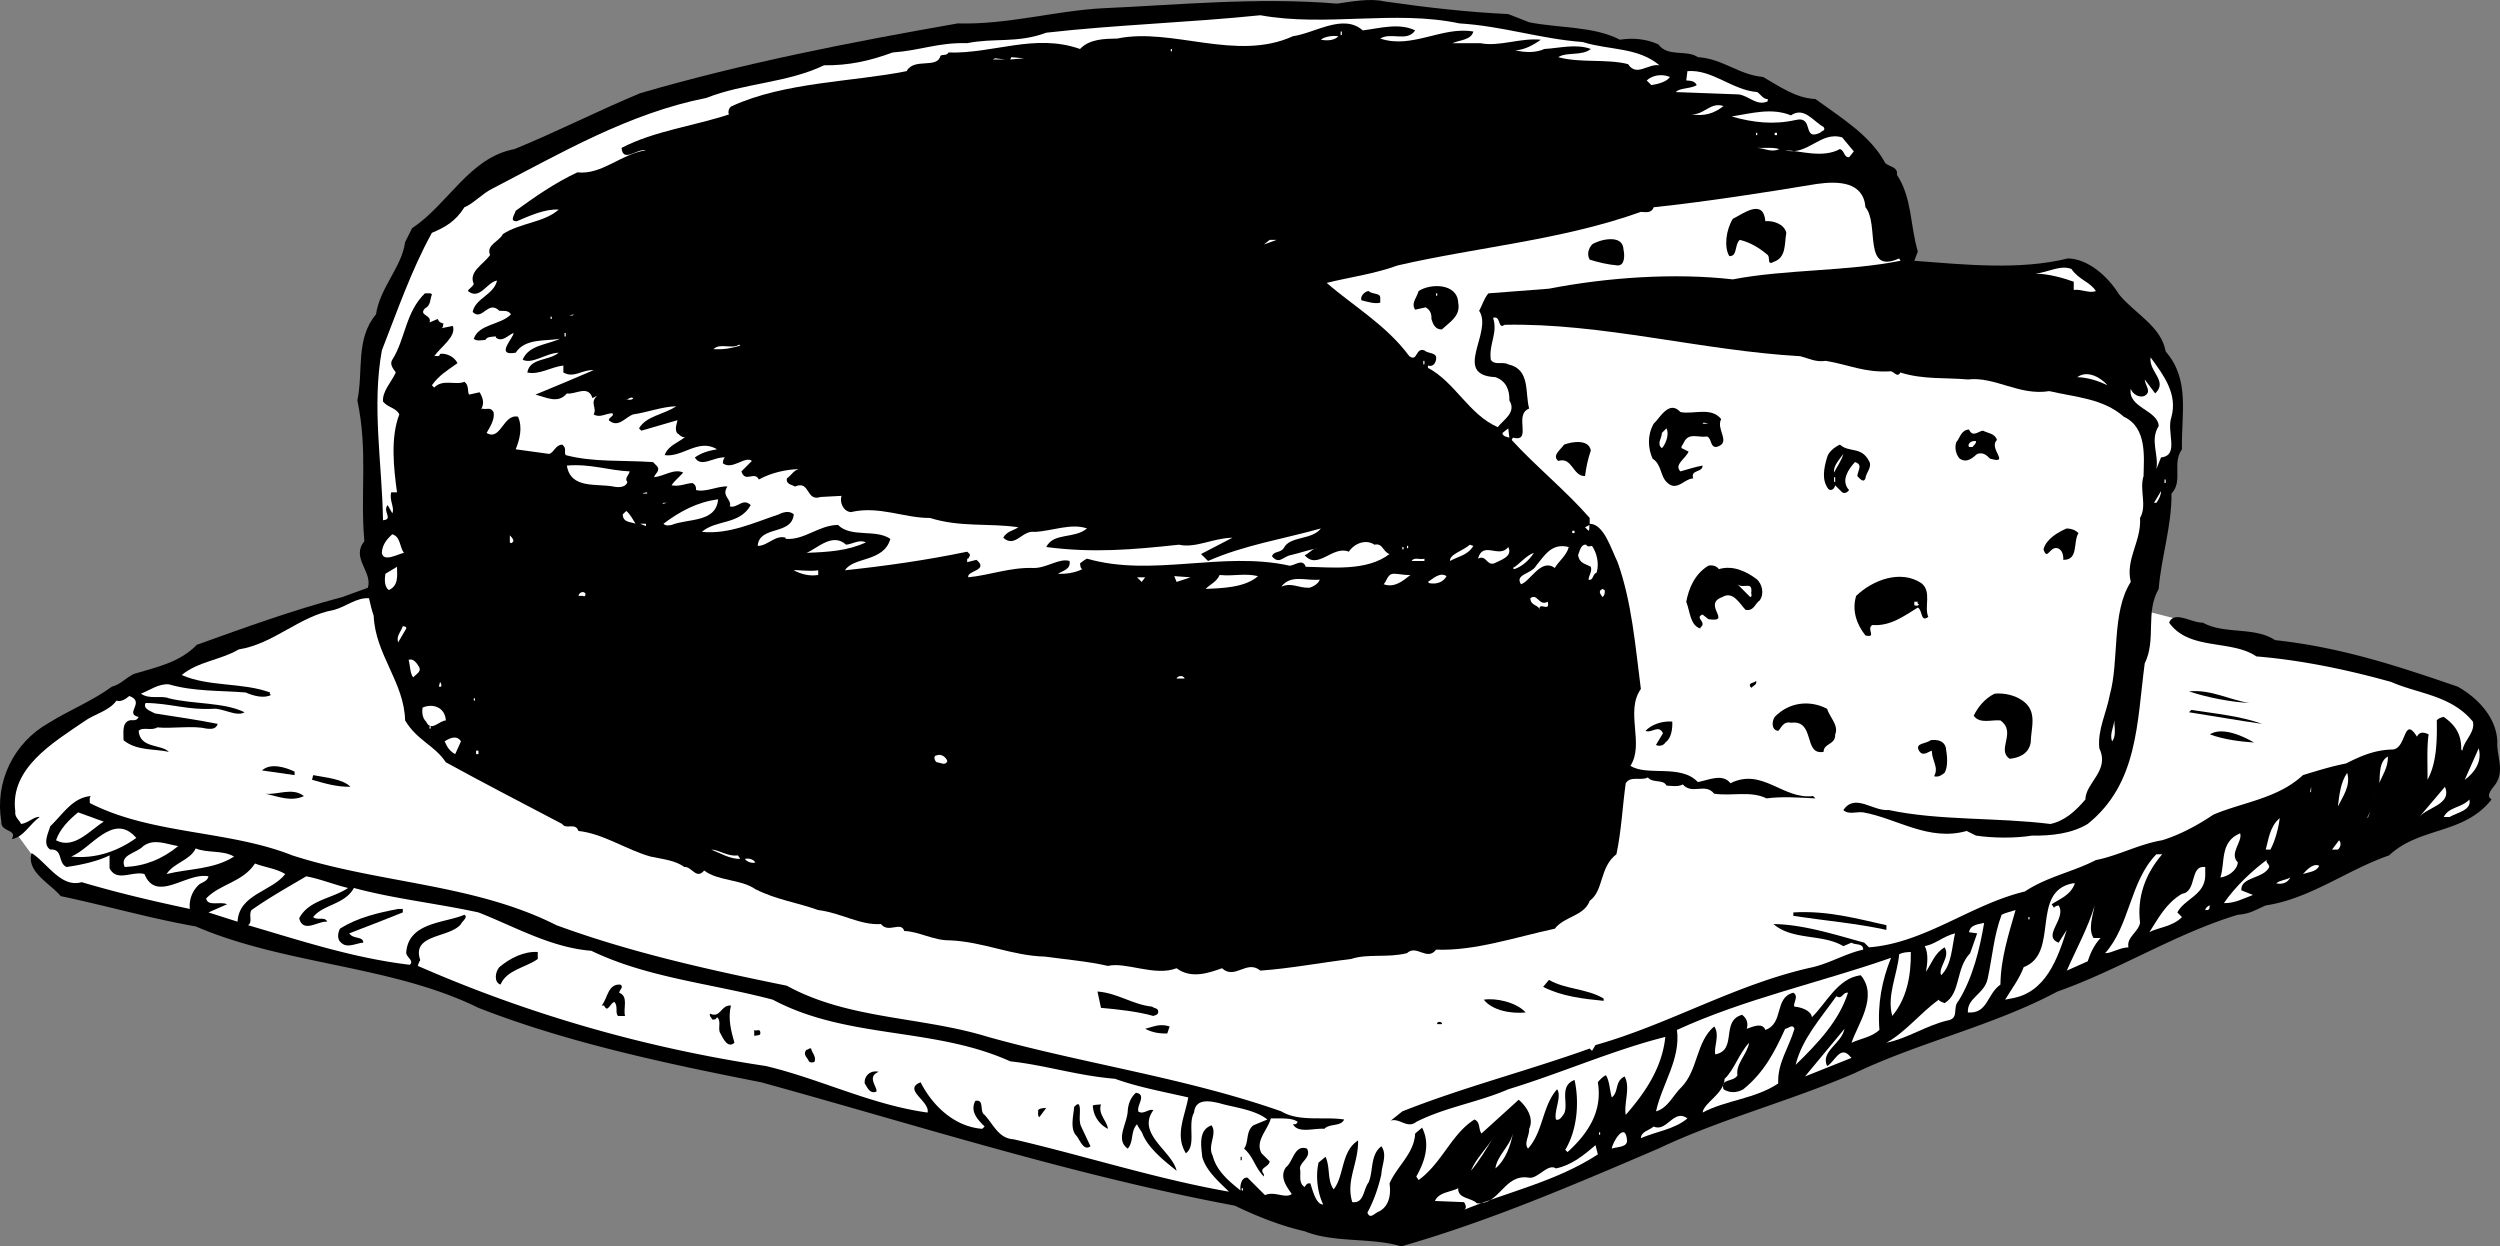 <svg xmlns="http://www.w3.org/2000/svg" width="214.847" height="107.113"><rect width="100%" height="100%" fill="#808080" stroke="none"/><path fill="#fff" d="M32.316 50.913s-9.477 2.723-15.7 5.5c-6.277 2.723-13.777 6.473-15 9.5-1.277 2.973 0 6 0 6l2.7 3.7 2.5.8 12.3 3.5 15.2 3.7 15 5 16 3.5 34.3 9.8 16.2 3.7 14.5-3.5 21.5-8 62-28s.523-5.727-5-7.2c-5.477-1.527-24-6.3-24-6.3l1.3-15.2-13.3-8-78-15.5-62.5 37"/><path d="M131.414 1.913c2.625.524 5.527.325 7.8 1.5 1.125-.175 2.227-.078 3.301.399.824 1.125 2.426.426 3.399 1.101 2.125.125 3.527 1.524 5.601 1.7 1.426.824 2.824 1.824 4.5 1.898 2.227 1.625 4.727 3.125 6 5.5.324.324 1.125.324 1 1 1.324 2.027 1.125 4.324 1.8 6.602l-.3.8c4.324.325 9.024.825 13.2-.203 1.726.028 3.425 1.528 4.402 3.102 1.324 1.625 3.625 2.726 4 4.898 2.125 2.426 1.324 5.426 1.398 8.403-.875 1.222.125 2.722-.898 3.8.023 2.825-.875 5.422-1.102 8.2-1.176 2.023-.176 4.324-1.2 6.398-.675 5.125-.573 10.324-4.901 13.8-1.375.825-3.075 1.024-4.797 1-1.375.227-3.278.227-4.801 0l-.8-.398c-3.274.922-5.977-1.078-8.9-1.601-.577-.074-1.277.226-1.702-.2 1.027-1.476 2.527.126 3.902 0 4.324.926 9.324.626 13.898 1.2 1.227-.274 2.125-1.074 3-2.102.028-1.472 2.125-2.472 1.2-4.398-.172-1.574.625-3.074.902-4.602.824-2.972.125-7.074 1.8-9.699-.476-1.973.923-3.473.798-5.5.625-1.074-.075-2.375.3-3.598.028-1.578.325-4.175-1.699-5.101-1.773-1.574-4.176-1.676-6.398-2.2-2.578.426-4.676-1.277-7-1-1.875-.175-3.875.024-5.801-.601-.277.527-.574-.176-.902-.098-2.172.125-3.575-.578-5.5-.902-.875.125-1.375-.176-2.2-.398-8.472-.477-17.074-2.875-25.398-2.7l-.2.098c-.374.027-.175-.875-.8-.7.426 1.325-.375 2.227-.2 3.602.325.524 1.024.125 1.5.399 1.923.426 1.423 2.426 1.798 3.8-1.375.524.328 2.926-1.399 2.5l-.101.2c2.027 2.226 4.625 4.324 6.703 6.699v.5c1.222.027 1.824 2.125 2.398 3.3 1.227 3.427 1.524 7.227 2 10.9-1.375 1.925.324 4.726-.898 6.6 1.422.927 4.324-.175 5.797 1.4.925-.173 2.125-.774 2.8.1 2.727-1.374 4.528 1.427 7.102 1.102l.2.2c-1.477-.075-2.876-.176-4.2 0-1.375-.676-2.977-.176-4.5-.403-.777-.972-1.875.125-2.7-.797-.374.223-.976.125-1.402.098-.273-.574-1.175-.176-1.597-.7-.578.325-1.477-.175-1.903.5-.273 1.927-.375 4.126-.8 6.102-1.473 1.125-1.075 3.125-2.297 4-.477 1.325-2.176 1.325-3 2.399-3.375.726-6.875 1.926-10.203 1.8-.774 1.024-1.672-.476-2.5.301-1.672.422-3.375.024-4.797.5-2.676.325-5.278.825-7.801 1-1.176-.976-2.176.825-3.3-.203-1.177.426-2.677.926-3.9 0-1.874.727-4.374-.574-5.902-.199-1.574-.375-3.773-.574-5.398-.8-2.875-.075-5.277-1.274-8.2-1.4-1.374.024-2.675-.773-3.902-.8-.273-.875-1.375.227-2-.598-1.773.125-3.472-.976-5.398-1.203-1.875-.672-3.574-.875-5.402-1.797-1.274-.875-3.172-.675-4.399-1.601-.676.824-1.074-.375-1.7-.301-.776-.574-1.874-.676-2.901-.898-2.075-.575-4.075-1.977-6.2-2.2-.273-.777-1.074-.078-1.398-.601-3.375-1.774-6.676-3.477-10-5.301-.977-1.473-2.477-1.875-3.5-3.598-.074-3.277-2.574-5.675-2.7-9-.175-.476-.277-.976-.402-1.5-1.074-.078-1.972.723-3 1-2.972.524-5.175 2.922-8.199 3.399-1.574.926-3.476 1.023-4.898 2.199 2.324 1.027 5.222.625 7.597 1.5-.074.125.028.227.102.2-.574.327-1.477.124-2.2-.2-2.175-.176-4.476-.074-6.6-.7-.876-.073-1.677.524-2.4.802.723.523 1.723.125 2.4.398 2.124.527 4.726.324 6.5 1.2-.677.425-1.876-.376-2.7-.298-2.176.125-3.676-.476-5.8-.5-.274.524.523.723.8.899 2.023.324 3.523.523 5.398.898-.175.528-.675.426-1 .403-1.074-.278-2.972.023-4.199-.102-.476.324-1.273-.074-1.601.3.125 1.524 1.925 1.126 2.601 1.802-1.273-.278-2.773-.075-3.898-1 .023-.575-.176-1.477.5-1.7.222-.078.625.125.797-.3-1.274-.278.625-1.278-.797-1.801-.375.324-.778.523-1.102.398-.676.926-1.875 1.125-2.8 1.801-2.676 1.824-6.376 4.027-5.9 7.7-.073.527.325.726.5 1.1.626-.073 1.126-.675 1.599-.6-.875.624-1.375 1.726-2.399 1.902.524-.875-.976-.575-.898-1.5-.578-3.375 1.023-6.778 4.097-8.5 1.727-1.075 3.727-1.875 5.403-3.102.722-.176 1.222-.773 1.898-1.098 1.926-.578 3.926-.976 5.399-2.5 4.125-1.476 8.226-2.976 12.5-4.101l2.203-.801c.422-1.375-1.477-2.574-.301-4-.375-4.176.324-7.676-.602-12.098.528-2.578-.175-5.277 1.602-7.402.324-2.273 2.223-4.074 2.5-6.2l.598-1.198c3.125-2.075 4.925-6.075 8.8-6.801 3.625-1.477 7.125-3.274 10.801-4.801 8.824-2.574 18.024-4.375 27.3-6 4.224.125 8.325-1.074 12.4-1.3 6.324-.274 13.324-.973 20.199-.4 1.226-.175 2.828-.476 4-.198 3.625.523 7.125.925 10.703 1.097l1.797.703"/><path fill="#fff" d="M125.414 2.011c3.726.227 6.925 1.324 10.601 1.602 2.324.722 4.727.425 6.602 2-.977-.176-1.977 1.023-2.703-.102-1.875-.473-4.075-.074-6-.598.726-.476 2.027-.078 2.8-.703-1.273-.472-2.675-.074-4 0-.675.328-1.675.328-2.5.102.727.023 1.625-.477 2.2-.899-1.774-.175-3.575.625-5.2.297h-2.398c.625-.273 1.625-.273 1.8-1-2.675-.472-5.277 1.528-8 .602.923-.574 2.325.324 3-.7-1.374-.675-3.077-.175-4.5 0-1.675-1.476-4.077.223-6 .5-4.874 2.223-10.374-.777-15.1.2-1.075.023-2.376.023-3.2.898-3.875-1.375-7.477.426-11.3.301-.177.324-.575.125-.7.3-.277 1.126-2.277.126-2.902 1.302-4.575.925-10.473.925-15 3-.375.125-.375.824-.2.699-3.074 1.023-6.472 1.426-9.3 2.898.125 1.328 1.328.028 2.101.203-2.176.325-3.773 2.125-5.898 1.899-1.977.926-3.676 2.125-5.301 3.3-.074.325-.574.926.098.899 1.125-.473 2.425-1.074 3.601-1-1.273 1.125-3.273 1.125-4.8 2.102-.274.625-1.473.925-1.098 1.8-.578.825-1.875 1.422-1.403 2.5-.175.325-.472.422-.5.598 1.028.824 1.625-.773 2.5-.898-.273 1.222-1.875 1.523-2.097 2.699.824.824 1.324-1.074 2.297-.102.425.028.726-.074 1 .301-.875.926-2.774.824-3.2 2.102.227.222.625.125 1 .097.125-.273.528-.273.903-.297v.098c.523.426 1.023-.176 1.5-.398.125.324-1.676 2.023.199 1.699.824-1.274 2.625-.977 3.8-1.2-1.077.524-2.675.524-3.202 1.801.828.422 2.027-.578 3.101-.601-.875.726-2.476.426-2.699 1.7 1.023.226 2.023-.474 3.098-.599v.598c.925.527 1.625-.273 2.601-.2-1.676.727-3.375 1.427-5 2.102.926.223 1.926.825 2.7-.101.726.125 1.824-.774 2.199.398l.402-.199c-.676.625.023 1.027-.3 1.602.523.324 1.023-.075 1.6-.102.223.227-.277.324-.3.602.824.722 1.426-.278 2.098-.5 1.226-.176 2.527-.676 3.703-.7-1.078.723-2.578.825-3.203 1.899l.203.2 3.097-.9c.028.126-.375.926.102 1.2.223.226.426.324.598.2-.575.526-1.473.726-1.797 1.6 1.523.223 2.922-1.476 4.5-.5-.778.126-1.375.325-1.903.7.528.926 1.625-.074 2.602 0-.176.125-.176.324-.2.5.825.625 1.923-.676 2.5-.2l-.902.9c.325 1.026 1.125-.075 1.5.698 1.028-.574 2.325-.875 3.5-.898-.472.023-.773.625-1.097.8-.078.524.422.524.699.7 1.324-.574.926 1.324 2.2.898l1.8-.097c-.176.523.125 1.324.8 1.398 2.423-.574 4.626.527 6.798.5 2.625.824 5.027.426 7.601.8-.476.325-.976.325-1.3.9 1.027.925 1.624-.673 2.699-.5 1.527-.075 3.125-.774 4.5-.298-1.075.922-2.875.325-3.5 1.598 4.027.527 7.425.227 11.402-.2 1.426.325 2.926-.573 4.598-.6l-2.7 1.402.602.597c3.125-1.375 6.426-1.875 9.7-2.797-.774 1.024-2.677.625-3.2 1.7-.277.425-.875.222-1 .699.625.726.926.023 1.598-.102.726-.172 1.625-.472 2.3-.597-.472.023-.773.523-1.097.597 1.125 1.328 2.422-.875 3.797-.297.527-.777 1.527-1.078 2.203-.601.722-.176.722.625 1.297.8-1.973 1.524-5.075 1.126-7.2 1.098-.273-.773-.972-.074-1.398-.097-5.777-1.278-11.777 1.023-17.402-.602-.274.125-.473.324-.598.402.023.223.023.422.2.5-.677.325-1.376.422-2.102.399.425-.274 1.125-.375 1-1.102-.875-.273-1.973.625-3.098.602-1.977-.074-3.777.625-5.602.8-.175-.574 1.825-.574.7-1.5l-.797.2v-.301c.125.027.125-.074.199-.2.125-.175-.074-.273-.2-.398-3.476.723-6.976 1.223-10.5 1.598.723-1.176 3.325-.676 3.9-2.7-1.274-.874-3.376-.073-4.5-1.198-1.677.023-2.876 1.324-4.5 1.199v-.102c-.876-.273-1.575.727-2.4.703.126-1.777 2.923-.875 3.098-2.703-.375-.375-.972-.172-1.3 0-2.172.727-4.274 1.727-6.598 1.5 1.223-1.074 3.223-.574 4.2-2.297-.677-.675-1.177.325-1.802.098.227-.574-.773-.875-.199-1.7-.773-.073-1.875.524-2.699.302.023-.278-.074-.477-.3-.602-.575.027-1.075.324-1.802.2.227-.376.625-.673 1-1.098-.773-.375-1.675.324-2.5.398.028-.273.625-.574.2-1l-.297-.3c-2.578-.173-5.176.027-7.5-.598-.176-.278.125-.575-.301-.903-.574.028-.676.625-1.102.801l-2.898-.398c.324-.778.625-1.875.2-2.801-1.274-.274-1.477 2.125-2.7 1.398.324-.574.723-1.172.598-1.797-.274-.476-.575-.175-1-.3l-.098.097c.324-.472.223-.972-.102-1.5l-.898.203c-.176-.277.023-.777-.402-1.101-.774.324-1.875-.274-2.598.5l-.2-.2c.626-.874 1.325-1.277 2.2-1.902-.277-.574-.977-.875-1.5-.797-.074.325-.277.125-.5.2.523-.778 1.926-1.676 1.598-2.602l-1 .2c.226-.075.125-.274.203-.4-.176-.073-.375-.073-.5-.398l-.703.297c.226-.672-.973-.574-.399-1.199.524-.273.426-.773.602-1.2-.078-.175-.375-.073-.602-.1-1.676 1.624-1.676 3.925-2.8 5.702-.274.422.124.825.3 1.098-.375.824-1.176 1.625-1.101 2.5.425.527 1.125.527 1.402 1.102-.777 2.023-.477 4.625-.2 6.699h-.5c-.175.726.325 1.324.098 1.8l-.398-.699c-.477.524.523 1.223-.402 1.297-.075-4.875-.973-9.773-.098-14.597 1.324-3.375 2.523-6.875 4.3-10.102 1.126-.473 2.024-.973 2.798-2.2.726-.273 1.527-1.175 2.402-1.6 5.926-3.075 11.723-6.473 18.398-7.798 3.227-1.277 6.926-1.277 10.102-2.8 2.125.023 3.926-.375 5.898-1.102 2.426-.176 3.926-.875 6.403-.8 2.324-.473 4.324.027 6.797-.9 5.925-.675 12.328-.874 18.402-1.5 5.625 1.024 11.523-.476 17.098.7"/><path fill="#fff" d="M115.015 3.113c-.273.324-.875.425-1.5.3.324-.277 1.024-.375 1.5-.3m.199-.102h.102v-.3h-.102v.3m-14.597 1.402h.097V4.21h-.097v.203m-13.801.7.098-.2 1.101.098zm-1.5 0 .2-.102.898.102zm65.699 2.8c.324.223.524.625.899.598v.2c-.973.425-1.575-.473-2.5-.598l-5.399-.2c.324-.375 1.324-.277 1.8-.601-.175-.375-.573-.375-.901-.399l.101-.8c2.125-.176 3.824 1.625 6 1.8m-7.5-1.3c-.273.425-1.074.625-1.601.699l-.399-.399c.524-.476 1.324-.578 2-.3m4.602 2.5c-.778.625-1.676.925-2.801.699 1.125.125 1.625-1.074 2.8-.7m5.798.801c1.125-.777 1.925.524 2.8 1 .227.325-.175.325-.3.5-1.575.723-.473-1.476-2.098-1.101-1.875.426-3.676.226-5.5-.301 1.723-.273 3.426-.773 5.098-.098m-3 1.7h.101v-.2h-.101v.2m1.601 0h.2v-.2h-.2v.2m6.801 1.398-.402.5c-.473.027-.375-.574-.797-.7-1.477.825-3.477.126-4.703.102 1.925.524 3.027-1.675 4.902-1.101l1 1.199m-6.402-.199c-.672.324-1.274-.074-1.899-.102.625.028 1.324-.074 1.899.102m7.402 5c1.223 1.426-.277 5.824 2.898 4.398.028.125.125.125.102.203-4.574.922-9.875.723-14.402 1.598-4.973-.574-10.774-.176-15.797.8l-5.203.4c-.375.425-.575 1.124-.797 1.5 1.222 1.827-2.375 5.527 1.398 5.702.926.325 1.227 1.125 1.2 2 .624 1.024-.473 1.625-1 2.297-2.473-1.074-3.676-3.875-6-5.097v-.2c.324.125.624-.078.699-.5.125-.675-.672-.476-1-.8-.774-.278-.575 1.023-1.297.5-1.977-2.676-4.778-4.278-7.102-6.301 1.926-.477 4.125-.774 6.102-1.5 6.824-1.574 14.125-2.176 20.898-4.602.426.028.926.125 1.102-.398 4.523-.477 9.625-1.274 14-2 1.922-.274 4.023-.176 4.199 2"/><path d="M151.714 19.011c.625-.074 1.625.227 1.801 1-.176.926.024 2.125-1.101 2.5-.575.324-.274-.375-.5-.598-.672-.578-1.473-1.078-2.399-1.3-.476.425-.176 1.425-.898 1.398-.477-.773-.278-2.273.297-3.2.925-.476 2.625-1.773 2.8.2m-12.199 2.402c.125.524.125 1.422-.5 1.399-.875-.074-1.676-.274-2.398-.5-.278-.477-.078-.977.199-1.301.523-.375 2.625-.973 2.7.402"/><path fill="#fff" d="m108.617 21.011.5-.398h.597zm71.5 4c-.578.227-1.176-.176-1.903-.098v-.703c-1.074-.375-2.175-.672-3.3-.699 1.027-.074 2.125-.773 3.101-.398.625.925 1.625 1.125 2.102 1.898"/><path d="M125.316 26.011c.223 1.125-.676 1.625-1.402 2.3-.575.024-.774-.476-.899-.898.024-.375-.074-.777-.5-1l-.898.2c-.375-.575.125-.977.297-1.602 1.027-.676 3.328-.676 3.402 1m-6.699-.398v.398c-.477.125-1.078-.074-1.602-.2-.176-.273.227-.773.602-.8.324.324 1.023.125 1 .602"/><path fill="#fff" d="M123.414 25.413h.101v-.203h-.101v.203m-74.5 1.7.402-.102-.102.102zm-1.598.3h.098v-.203h-.098v.203m-10.102 1.399-.5.398.5-.398m11.301.101h.102v-.3h-.102v.3m15.102.797c-.875.227-1.278.328-2.301.301.523-.574 1.625.027 2.2-.398l.1.097m123.001 6.102c-.477 1.324.722 3.324-.903 3.5l-.398 1c.223-1.274-.574-2.477.2-3.7-.075-1.374-2.677-1.574-2.4-3.199.126.422.723.825 1.2.598.625-.375.023-.875 0-1.398l.898 1.199c1.125-1.074-.574-1.875-.398-3.102 1.125 1.528 2.324 3.125 1.8 5.102m-64.3-4.5h.098v-.301h-.098v.3m58.801 1.802c-.778-.375-1.676-.676-2.602-.7.926-.675 2.125.125 2.602.7M54.414 34.21c-.075.227-.473.125-.7.102.227.125.426-.274.7-.102"/><path d="M144.414 35.413c1.125.223 2.625-.476 3.5.598-.473.926.925 2.027-.399 2.402-.574.024-.375-.675-.8-.902-.774.125-1.575-.375-2 .5-.075.227-.274.324-.2.5l.602.3c-.278.626-1.278 1.126-.703 1.7.625-.176 1.226-.375 1.902-.5.023.625-1.074.324-.8 1.102-.774.023-1.376 1.125-2.2.398-.676-.574-.477-1.574-1.3-2.098-.376-.875-.477-1.976.1-3 .524-.476 1.325-2.078 2.298-1"/><path fill="#fff" d="m40.617 36.113-.403.699.403-.7m105.699.301.098-.101.402.101zm-16.602 1.2c-.175-.075-.574-.075-.597-.403l.5-.398.097.8m13.2.801-.098.098c-.477-.375.023-.875 0-1.3l.398-.4c.227.427.028 1.126-.3 1.602"/><path d="M170.414 37.011c.425.227 1.027.227 1.203.8-.778.727 1.222 2.126-.602 1.602-.273-.277-.574-.578-1.101-.402-.375.324-.875.824-1.5.402-.274-.277-.473-.875-.297-1.402.324-.375.422-1.074 1.097-1.098.325.723.825.125 1.2.098"/><path fill="#fff" d="M169.816 37.913c.023.223-.176.325-.3.5h-.302c-.175-.277.227-.578.602-.5"/><path d="M136.714 38.71c-.273.828-.375 1.328-.5 2.203-1.074.024-1.074-1.675-2.3-1.3-.575-.477.226-.977.5-1.403.726-.273 2.125-.472 2.3.5m23.903.903c.324.523-.278 1.023-.301 1.5-.176.425-.477.023-.7-.2.024-.476.524-.976-.202-1.203-.575.625-1.172 1.528-.598 2.301l.098.102c-.172.222-.375.324-.598.199l-.602-.602c-.074.328-.375.528-.597.301-.578-.773-.375-1.773-.102-2.7.125-.476.625-.874 1.102-1.1.824.726 1.824.124 2.5 1.402"/><path fill="#fff" d="M157.617 40.613c-.078-.575.422-1.075.797-1.602-.172.625-.575 1.125-.797 1.602m-103.5-.102c-.078.324-.477.625-.203.902-.075.422-.672.524-1.2.399-1.472-.274-3.675.226-4-1.801 2.028-.176 3.625.426 5.403.5m103.5.5h.097v.402h-.097v-.402m28.398.199h.102v.301h-.102v-.3m-.699 1.999h-.2l.598-1c.028.227-.175.727-.398 1m-129.699-.797h-.403c.125-.078.227-.078.403-.101v.101m6.097.5c-.175 2.024-2.574 1.625-4 2.2-.175.023-.472.125-.699-.102 1.426-1.074 2.926-1.875 4.7-2.098"/><path d="m33.015 43.011.102.2-.102-.2"/><path fill="#fff" d="m56.914 43.312.101-.102h.3zm-2.297 1.699c-.375-.176-1.078-.074-1.102-.8l.3-.298c.325.223.626.825.802 1.098m.898.199-.5-.199h.5zm81 .403-.3-.301.402-.2c-.078.126.023.426-.102.5"/><path d="M178.617 45.812c-.477.824.023 2.324-1.301 2.3.023-.374-.074-.874-.5-1-.676-.175-.875 1.126-1.2.098.223-.875 1.223-1.472 2-1.797.423.024.723.125 1 .399"/><path fill="#fff" d="M135.117 45.812h.199v-.2h-.2v.2M34.714 47.511c-.574.125-1.773.824-1.898 0 .023-.676.426-1.176.898-1.598.727.223.625 1.125 1 1.598m9.403-1c-.078.125-.176.227-.301.102v-.602c.125.125.324.324.3.5m30.298.102c-1.575.722-3.172.824-5.098.898.926-.375 2.223-1.773 3.398-.7.625-.073 1.125-.476 1.7-.198m52.203.3c-.477.825-1.375.922-2 1.297-.078-.574 1.125-.875 1.699-1.398l.3.101m10.2 0c.426.625.625 1.524.398 2.297-.375.125-.273.727-.699.602.024-.375.324-.676.2-1.102-.473-.273-.973-.273-1.098-1 .125-.273.222-.972.699-.898.125.226.324.125.5.101m-8.402 1.5c-.672.223-.672-.777-1.399-.402.426-1.574 1.824.027 2.602-1 .422.824-.676 1.125-1.203 1.402m6.402-1.402c-.176.727-.875 1.227-1.2 1.8-1.175-.874-2.077 1.126-2.902 1.4-.574-.876.926-.876 1.301-1.598.727-.875 1.324-1.977 2.8-1.602m-13.901.102h.101v-.2h-.101v.2m-.399.097h.102v-.199h-.102v.2m11.301.3c-.375.625-1.074 1.227-1.7 1.402l-.1-.101c.523-.274 1.124-1.074 1.8-1.301m-9.402.699h-1.098c.223-.375.723-.074 1.098-.199v.2"/><path d="M147.714 48.913c1.227-.375 2.426.223 3.301.899.426.426.625 1.226.2 1.8-.376.223-.473.926-1.2.801-.476-.476-1.074-1.675-2-1.101-1.773.625.926 2.226-1.2 1.898l-.5-.398c-.573.226.024.523 0 .8.024.223-.175.223-.198.399-.875-.273-.875-1.473-1.203-2.3.226-1.173.726-2.376 1.902-3.098.324-.075.723.023.898.3"/><path fill="#fff" d="M33.414 50.71c-.375-.273-.375-.875-.297-1.398l1-.602c.023.828.125 1.625-.703 2m36.902-1.699v.402c-.777.125-1.477-.078-2.102-.402.028-.074 1.325.125 2.102 0m65.098-.098-.297.399.297-.399m-27.297.598c-1.176 1.027-3.176 1.027-4.5 1.102.324-.375.922-.575 1.199-1.2 1.223.125 2.125-.175 3.3.098m13.098-.098c-.675.524-1.375 1.125-2.3.797.328-.375.328-.972 1-.898.425.023.828.125 1.3.101m3.102.098c-.277.527-.875.727-1.5.602l-.102-.102c.426-.273 1.028-.875 1.602-.5"/><path d="M165.117 50.113c.922.722.222 2.023.597 2.898-.675.527-.472-.574-.898-.8-1.176.726-2.375 1.624-3.902 1.5-.575.327.425 1.124-.598.902-.777-.977-1.176-2.176-.8-3.403 1.425-1.375 3.823-2.273 5.6-1.097"/><path fill="#fff" d="m101.117 50.011-.203-.5 1.402.102zm-3 0-.403-.398h.7zm15.297-.199c-.075.324-.575.625-.899.699-.976.027-1.476-.473-2.398-.098.824-1.078 2.125-.476 3.297-.601m37.101 1c-.074.226.125.426-.101.5l-1.098-1.102c.523.426 1.223-.273 1.2.602m-12.602-.102c.027.328-.075.528-.2.602-.074-.176-.472-.477 0-.7.125.024.125.126.2.098m-87.598.301c.023.125-.074.324-.2.2h-.402c.028-.274.426-.473.602-.2m82.699.699c.227 1.028-.875-.172-.7.801.024-.574-.776-.375-.8-1.098.625-.476.727.723 1.5.297m31.801 0c-.074.125.023.227.098.203-.075.223-.274.125-.399.098v-.3h.301"/><path d="M195.515 55.011c5.727.625 10.524 2.227 15.7 4 1.824 1.027 3.324 2.727 3.402 4.7-.078 1.226.625 2.425-.102 3.6-.273.427-.676.727-.601 1.2l.203.2c-2.375 3.027-6.176 2.327-8.801 4.8-3.574 1.227-6.777 3.727-10.602 4.3-.972.427-1.375.727-2.398.802-5.375 1.625-10.176 4.722-15.5 6.597-5.477 2.926-11.777 4.328-17.402 7-5.575 2.426-11.473 3.926-16.899 6.5-7.074 3.028-14.476 6.227-22.101 8.403-2.473-.778-5.774-.278-8.297-1.301-2.078-.477-4.078-1.274-6-2.2-13.778-2.574-27.176-6.874-40.703-10.601-7.973-1.574-16.575-3.375-24.297-6.398-7.477-3.676-16.578-3.676-24.301-7-3.875-.676-7.676-1.778-11.602-2.602-.875-1.074-2.972-2.074-2.5-3.7 1.325.825 2.528 3.024 4.301 2.5 3.125.927 6.125 1.626 9.3 2.302a2.469 2.469 0 0 1 .802-2.102c.222-.176.722-.273.797-.7-1.875-.374-4.473 2.325-5.5-.198-1.075-.278-2.375.722-3-.5V73.51c-1.075.527-2.473.824-3.7 1-.773-.375-.273-1.574-1.398-1.5-.676-.473-.176-1.375 0-2 1.125-1.074 1.926-2.473 3.5-2.598-.176.125-.074.422-.102.598 5.325 2.727 11.926 2.324 17.403 4.5 7.523 2.426 15.625 2.426 22.699 6 6.324 2.324 13.023 3.824 19.8 5.2 5.325 2.925 11.524 2.624 17.298 4.402 8.328 2.324 17.027 3.523 25.203 6.398 1.523.926 3.722.426 5.398.7-.273.624-1.273.327-1.7.8-.874-.074-2.276.426-2.698-.398.125.023.324.023.398-.2-.476-.375-1.476-.277-2.3-.3-.274 1.023-1.376 1.925-.801 3l.703.699c-.078.523-.977.523-.5 1.101v.2c-.778-.778-.875-1.676-1.703-2.403.425-.574.125-1.472.8-2l1.2-.5c-1.075-.875-3.075-1.074-4.098-1.398-.777-.176-2.074-.477-2.2.8-.577 1.024.223 2.825-.702 3.5-.973-1.574-.075-3.175.203-4.8-2.078-.477-4.278-.875-6.301-1.602-3.277-.273-5.977-1.172-9-1.5-6.574-2.972-13.977-1.875-20.402-5.297-5.172-1.375-10.774-1.875-15.598-4.203-3.477-.273-6.574-2.074-9.7-3.297-3.577-.777-7.277-1.175-10.702-2.101-.774 1.426-2.672 1.426-3.5 2.5.328.324 1.027-.074 1.203.398-.778-.074-2.078 1.028-2.403-.297.825-1.578 2.825-1.675 4.2-2.601-1.172-.274-2.375-.774-3.598-1-1.574.926-3.176 1.824-4.7 2.898-.277.426.126 1.028-.3 1.301 4.523 1.324 9.023 2.824 13.898 3.402.426-.375-.375-.675-.3-1.101.226-2.574 3.328-2.477 5-3.2.328.223-.172.524-.297.801-.977 1.223-4.278.825-3.5 3.098a1.478 1.478 0 0 0-.203.5c9.425 4.125 19.425 7.027 29.902 8.602 4.723 1.125 9.023 3.324 13.898 4 .227-.977-2.175-1.977-.597-2.602 1.023 2.027 2.922 3.824 5.297 4l.203-.2c-.578-.573-1.278-1.273-.801-2.198.824-.176.324.925.8 1.199.825.926 1.223 2.023 2.5 2.101 6.126 1.422 12.325 3.422 18.5 4.5-.777-.777-1.976-1.777-2.3-3-.074-.875-.375-2.277.8-2.703.524.727-.374 1.727.098 2.602.325 1.324 1.426 2.226 2.403 3-.078-.274.023-1.176.597-1.102l1.5 1.5c.825-.375 1.727.328 2.301-.097-.476-.676-1.074-1.477-.5-2.301.625-.477.727-1.977 1.801-1.602.426.727-.574 1.125-.602 1.703.125.524-.175 1.223.403 1.598.125-.176.222-.375.5-.3.222.726.523 1.827 1.097 1.8-.472-.973-.675-2.375-.398-3.598l.598-.5c.425.922.125 2.024.703 2.797.922-1.172.625-3.273 2.097-4.199.028 2.027-1.074 3.426-.5 5.3 1.028.126.926-1.073 1.403-1.698.422-.977.125-2.375 1.097-3.102.528.727.028 1.625 0 2.402-.273 1.223-.675 2.325-1.199 3.297.227.625.625.027 1-.098.926-.476 1.024-1.574.899-2.402.625-1.473 2.125-2.574 2.203-4.297l.597-.5c.727 1.422.227 2.922-.5 4.2l.2.3c2.027-1.476 2.828-3.976 4.8-5.203.528.227.325.828.602 1.203l3.2-2.902c.726.625 1.323 1.625.898 2.5.027.625-.473 1.226-.098 1.7 1.324-1.474 1.223-3.673 2.5-5.099.426.625-.277 1.825-.102 2.598.325.125.528-.273.7-.5.425-.875-.473-2.375.902-2.898.426 1.925.223 4.324-.8 6l.198.199c1.727-1.574 3.028-3.473 2.602-6 .125-.176.523-.574.7-.598.323.524.323 1.324.5 1.899.624-.477.226-1.375 1.1-1.801.524.926-.077 2.324.098 3.3 1.727-1.976 3.125-4.074 3.403-6.699-4.477 1.125-8.977 3.125-13.5 4.5-2.578 1.125-5.375 1.524-7.903 2.801-.773.625-1.472-.375-2.199-.101l1-.801c5.227-2.074 10.727-3.473 16.102-5.399l.199.2.3-.5c6.325-1.774 12.126-5.274 18.7-6.7 1.523-.375 2.824-1.175 4.3-1.5.024-.574-.675-.375-1-.601l-.702.3c-1.774-1.074-4.375-.476-6-1.898 2.527.024 5.328.922 7.8 1.598l.403.402c4.824-.375 8.722-3.676 13.398-4.8 1.926-1.278 4.125-1.676 6.102-2.7 1.922-.375 3.722-1.375 5.699-1.703 1.523-.473 3.023-1.273 4.398-2.2 2.528-1.073 5.528-1.374 7.7-3.398 1.226-.375 2.527-.777 3.703-1 1.324-.675 2.523-1.175 4-1.199 1.222-.078.922-2.976 2.097-1.101.227-.477.625-.375 1-.2-.175 1.125-.074 2.825-.097 3.899.824-1.473.824-3.574.797-5.098.125-.176.425-.277.601-.3 1.024.722 1.524 1.523 1.5 2.8l.102.098c.125-.875 1.125-1.574.898-2.5-1.875-2.273-4.676-2.375-7-3.398-3.476-.977-7.574-1.875-11.601-2.2-2.172-1.476-5.774-.476-7.5-2.902.425-1.074 1.925.027 2.902 0 1.824 1.027 4.426.324 6.2 1.5"/><path fill="#fff" d="m34.914 54.011-.7 1.2c-.175-.575.227-.876.403-1.4.125.024.324.024.297.2m1.101 3.301c.227.426-.273.625-.5.898-.273-.273-.273-1.074-.398-1.5.422-.172.722.328.898.602m65.801 1h-.7c.024-.176.524-.375.7 0"/><path d="M150.914 58.511c.125.324-.274.426-.399.602l-.101-.102c-.172-.375.328-.273.5-.5"/><path fill="#fff" d="M37.914 59.011h-.2l.102-.398a.43.43 0 0 1 .098.398"/><path d="M193.316 60.413c-1.574-.078-3.676-.476-5.2-1 1.923-.175 3.423.723 5.2 1m-19.5-.203c1.324.926.723 2.328.7 3.602-.177 1.023-1.075 1.324-1.802 1.398-1.175-.773.625-2.273-.8-3.297-.774-.078-1.774.325-2.297-.402.324-.676.922-1.473 1.797-1.898.828-.075 1.726.125 2.402.597"/><path fill="#fff" d="M40.714 60.21h.102v-.199h-.102v.2"/><path d="M157.015 60.913c.227.723 1.024 1.422.7 2.2.027.925-.973.722-1 1.5-1.774.324-.676-2.778-2.801-2.5-.672-.176-.875.523-1.098.699-.574-.074-.574-.774-.3-1.2 1.226-1.277 3.023-1.476 4.5-.699"/><path fill="#fff" d="M38.316 61.913c-.574.024-1.277 1.024-1.7.098-.277-.273-.374-.676-.3-1.2.824-.374 1.926-.073 2 1.102"/><path d="M194.414 62.21c-1.973-.273-4.172-.672-6.297-1l.199-.199c2.125.324 4.223.527 6.098 1.2"/><path fill="#fff" d="M181.515 63.71c-.273-.672.227-1.273.2-2.097-.075.722.226 1.523-.2 2.097"/><path d="M143.714 62.011c.028.625-.074 1.426-.597 1.8-.176.325-.676.325-.801.2l.598-1c-.375-.773-.973.027-1.5-.2.425-.476 1.328-.874 2.3-.8"/><path fill="#fff" d="M36.914 62.613h.101v-.2h-.101v.2"/><path d="M193.714 63.812c-1.175-.074-2.675-.274-3.8-.7 1.027-.675 2.828.126 3.8.7"/><path fill="#fff" d="m39.617 63.71-.5 1.102c-.477-.274-.676-.574-.903-1.102.426-.273 1.028-.574 1.403 0"/><path d="M167.214 64.21c.125.727.227 1.625-.097 2.203-.176.125-.477.422-.903.297.426-.773-.175-1.273-.199-2.199-.375.125-.773.527-1.101 0-.375-.676.625-.574 1-.898.527-.075 1.125.023 1.3.597"/><path fill="#fff" d="m211.816 67.011 1.2-2.7c.323 1.126-.376 2.126-1.2 2.7M40.914 64.812h.203v-.301h-.203v.3m40.5.602c-.172.422-.575.125-.899.098-.176-.074-.375-.574 0-.598.426-.175.824.223.899.5m123.8-.402c.028.926-.472 1.625-.8 2.402.226-.175-.172-1.875.8-2.402"/><path d="m25.316 66.613-2.8-.403c.726-.672 2.023-.273 2.8.102v.3"/><path fill="#fff" d="M200.914 69.312c.125-.977.226-2.074.8-2.899.325 1.125-.375 2.024-.8 2.899"/><path d="M30.117 67.613c-1.176.023-2.176-.278-3.301-.602l.098-.398c1.125.222 2.527.324 3.203 1"/><path fill="#fff" d="m198.515 68.113.102-.5v.398zm9.399 2.097 2.203-2.597c.625 1.523-1.477 1.722-2.203 2.597"/><path d="M26.117 68.413c-1.078.524-2.278.024-3.301-.203 1.023.125 2.324-.574 3.3.203"/><path fill="#fff" d="m204.117 68.21-.301 1.203.3-1.203m6.399 2h-.5c.426-.875 1.524-.773 2.2-1.5.226.926-1.075 1.125-1.7 1.5m-7.101.102.3-.602-.199.5zm-194.5.301c-1.172.722-2.575 2.425-4.098 1.597.324-.972 1.125-1.773 1.898-2.398l2.2.8m186.203 2.399h-.403c.227-.773.325-1.973 1.2-2.7-.075.727-.375 1.927-.797 2.7m-183.403-1c-1.574 1.125-3.472 1.824-5.597 1.602 1.722-.676 3.625-3.875 5.597-1.602m180.602 2.102c-.074.722-.875 1.222-1.5 1.3.426-1.277-.074-3.078 1.7-3.8.226.722-.977 1.722-.2 2.5m-177-1.403c-1.375 1.125-2.875 1.727-4.602 1.801-.472-1.074 1.028-1.176 1.602-1.8.926-.673 1.926-.173 3 0m185.598.3h-.5l.601-.8c.227.226.125.624-.101.8m-180.797.602c-1.778 1.125-3.875 1.023-5.801 1.5.625-.977 2.023-1.176 2.5-2.2 1.023.422 2.324.125 3.3.7m43.501.199c-.875.023-1.676-.477-2.5-.801.722.027 1.422.625 2.297.5l.203.3m122.199-.398c-1.477 1.723-2.176 3.723-1.902 5.899-.172.824-1.172 1.226-1 2.101-.774.024-1.473.524-2 .5 2.125-2.375 2.125-6.175 4.402-8.5h.5m-120.902.7c-.274.125-.774-.075-.899-.301.324-.074.727.023.899.3m130-.3c-.375.226.125.426.101.699-.476 1.027-2.476.824-2.398 2l1 .402c-.875.325-1.578.723-2.5.7 1.023-1.477 2.422-2.778 3.797-3.801M24.515 75.113c-1.176 1.523-3.976 1.722-4.101 4.097l-2.5-.797 1.601-.703c-.574-.273-1.676.227-1.8-.5 1.226-1.273 3.124-1.375 4.199-3 .828.328 1.828.426 2.601.903m174.801-.7c-.277.524-.875.524-1.402.7.328-.375.925-.977 1.402-.7m-9.801.899c-.074 1.625-1.773 1.926-2.398 3.101l.398.399c-.773.824-2.176.926-2.8 1.3.824-1.277 1.425-2.476 2.8-3.3 1.324-.176.625-2.477 2-2.301v.8m7.301.102c-.176.422-.676.625-1.2.5.325-.277.825-.277 1.2-.5m-18.5.5c-.375 1.024-1.277 1.325-2 1.797l.2.301c.124-.176.323-.176.398-.2.726 1.126-1.473 2.626 0 3.2l.703-1.098c-.778 2.422-1.778 5.422-4.801 5.899l-.5.101c.523-.875 1.223-1.777 1.598-2.8 3.125-1.176.527-6.477 4.203-7.2h.199m1.598 4.7h.601c-.574.625-.875 1.324-1.101 2l-1.797.8c.824-1.875 1.824-3.675 2.398-5.601-.176.926-.574 2.023-.101 2.8m10-2.8c-.075.226.027.324-.2.398h-.199c.024-.172.227-.375.399-.398"/><path d="M34.617 78.113v.3c-1.578.625-3.078 1.223-4.602 1.797.324.528 1.227.227 1.2.801-.575.027-1.376.527-1.9 0-.374-.273-.276-.875-.1-1.2 1.527-.976 3.324-1.374 5-1.698h.402"/><path fill="#fff" d="M173.214 78.21c-.574 2.028-1.273 4.125-1.3 6.403-1.172.824-1.075 2.523-2.797 2.398-.078-1.273 1.422-1.574 1.699-2.898.426-1.977.523-3.676 1.2-5.5.323-.176.823-.278 1.198-.403"/><path d="M162.117 79.511v.402c-2.676-.578-5.176-.777-8-1.203v-.297c2.922-.175 5.422.524 8 1.098"/><path fill="#fff" d="M174.316 79.011h.098v-.2h-.098v.2m-3.801.301c-.375 2.226-.976 4.726-2.2 6.699-.573.625.126 1.527-1 1.7-1.776.425-3.374 1.527-5.198 1.902 1.722-.977 2.922-2.575 4.5-3.7.023.125.324.223.5.297 1.422-.875.922-2.972 2.199-4.297l.598-1.703-.7-.097c.125-.676.825-.676 1.301-.801"/><path fill="#fff" d="M166.816 83.812c-.277-.676.824-1.574.3-2.399-.874.524-1.077 1.325-1.6 2.098.124-.676.226-1.574-.102-2.2.925-.175 1.625-.874 2.601-1.1-.273 1.124-.273 2.726-1.2 3.6"/><path d="M46.214 82.413c-.972.723-2.675.922-3.199 2.2-.574-.176-.476-1.075-.101-1.5.925-.778 2.125-1.375 3.3-1.301v.601"/><path fill="#fff" d="M164.214 81.812c.028 2.125-.375 4.023-1.597 5.5-.477-1.774.422-3.477.597-5.301.325-.176.625-.176 1-.2m-1.699.501c-.773 1.926-1.176 3.926-1 6.199-.676.625-1.574.727-2.398 1.102.523-1.575 2.324-3.977.797-5.801-1.973.226-2.973 2.426-4.2 3.601-.074-.578-.972-.875-1.5-.902-.175-.273.426-.875-.097-1.2-1.676.427-.778 2.626-2.403 3.2-.273-.676-1.074-.273-1.597-.098.125-.476.023-.875-.403-1.203-1.875.528-.375 3.028-2.3 3.403-.172-.575.425-1.676-.098-2.403-1.574 1.328-1.375 3.727-2.8 5.203-.677.625-1.177 1.825-2.2 2.098.523-2.375 2.125-4.473 1.8-7 5.825-2.676 12.325-4.074 18.4-6.2"/><path d="M137.816 85.812v.199c-1.777-.176-3.574-.375-5.2-1.2l.5-.6c1.423.827 3.223.726 4.7 1.6m-84.5-1.198c.324.222-.074.425-.102.699.825.324.325 1.324.5 2h-.597c-.278-.274.023-.774-.301-1.2-.375.024-.574 1.024-.902.301h-.2c.528-.675.528-1.875 1.602-1.8m45.699 1.898c.125.125.426.125.5.3.125.427-.273.427-.398.5-1.278-.374-3.078-.573-4.5-.698l-.301-1.403c1.723.125 3.023 1.125 4.7 1.301"/><path fill="#fff" d="M158.816 85.312c-.777 2.426-2.574 4.324-4.5 6.199.523-2.176 2.125-3.973 3.5-5.898.523.324.523-.375 1-.301"/><path d="M131.117 87.011c-1.278.125-2.875-.176-3.602-1.098 1.024-.175 2.824.223 3.602 1.098m-68.301-.598c-.277 1.125.023 2.223.3 3.2-.577.523-.976-.375-1.202-.801-.274-.375.125-1.074-.297-1.399-.078.223-.278.223-.403.2-.074-.176-.273-.278-.199-.5.926.425.926-.778 1.8-.7m61.099 1.5v.098h-.399c-.074-.176.227-.273.399-.098m-23.399.297-.2.602c-.675.023-1.276-.074-1.901-.399.726-.175 1.226-.476 2.101-.203"/><path fill="#fff" d="M154.214 88.413c-.472 1.625-1.472 2.922-1.398 4.7-1.977 1.324-4.477 1.425-6.5 2.5.125-.875 1.824-1.575 1.898-2.903.825-.773 1.227-2.172 2.102-3.097-.176 1.023-1.176 1.824-1 2.8-.375.625-1.477.223-1.2 1.2.524.324 1.126.324 1.7 0 1.824-1.477 2.723-3.278 3.598-5.2.226.024.625-.476.8 0m2.801 3.2c.625-.278 1.125-1.875 2-.801l.102.101-4 1.598 3.398-4.098c-.273 1.325-2.074 1.922-1.5 3.2"/><path d="M65.316 88.613c.125.425-.176.324-.402.398h-.098v-.5c.125.125.426-.074.5.102m4.699 2.597c-.074.125-.375.125-.5 0-.074-.273-.574-.574-.2-1 .126.028.224-.172.4-.097.027.324.425.625.3 1.097m5.5.903c-1.074.425-.074 1.324-.2 1.699-.573.226-.776-.375-1-.7-.073-.675.524-1.175 1.2-1m22.301 3.301v.098c.426.324.926-.273 1.3-.098-1.476 2.024 1.626 3.524 2 5.2-.976-.778-2.374-1.875-2.902-3.102-.074-.273-.375-.574-.5-.898-.574.625-.273 1.523-.8 2.097-1.075-.773-.075-2.074 0-3.199.027-.574.226-1.176.703-1.598.922.125.125 1.024.199 1.5m-4.902 1.399.8 1.699c-.574.426-.875-.473-1.199-.898-.574-.575-.273-1.676-.2-2.5.126-.075.224-.278.4-.2.226.422-.075 1.325.199 1.899m1.703-1.899c-.278.825.523 1.422.597 2.098a2.343 2.343 0 0 1-1.3-2c.125-.074.425-.074.703-.098m-5.301 1.098c-.176-.176-.074-.375-.102-.598.125-.175.426-.175.7-.203l-.598.801"/><path fill="#fff" d="M145.015 96.113c-1.074.925-2.676 1.125-4 1.699.024-.574.727-.676 1.102-1 1.125.523 1.722-1.574 2.898-.7m-5.199 1.801c.125.723-.875.625-1.3.797.023-.472 1.124-2.375 1.3-.797m-11.301 2.5c.125-1.078 1.227-1.875 1.5-3-.176.922-.574 2.223-1.5 3m8.899-2.902h.101v-.2h-.101v.2m-11 3.102c.425-1.075 1.425-1.977 2-3-.672 1.125-1.274 2.125-2 3m10.902-1.403c-3.574 2.328-7.777 3.227-11.602 4.801.325-.074.325-.375.102-.7l-2.5-.1c.324-.774 1.426-.774 2-1.098-.074.925 1.223.824 1.598 1.3 2.027.125 2.328-2.578 4.5-2.203.726.125 1.625-1.273 2.3-.797 1.325-.277 2.325-1.078 3.403-2l.199.797"/><path d="M106.617 99.71h.097v-.297h-.097v.297"/><path fill="#fff" d="M106.714 102.312h.102v-.2h-.102v.2"/></svg>
